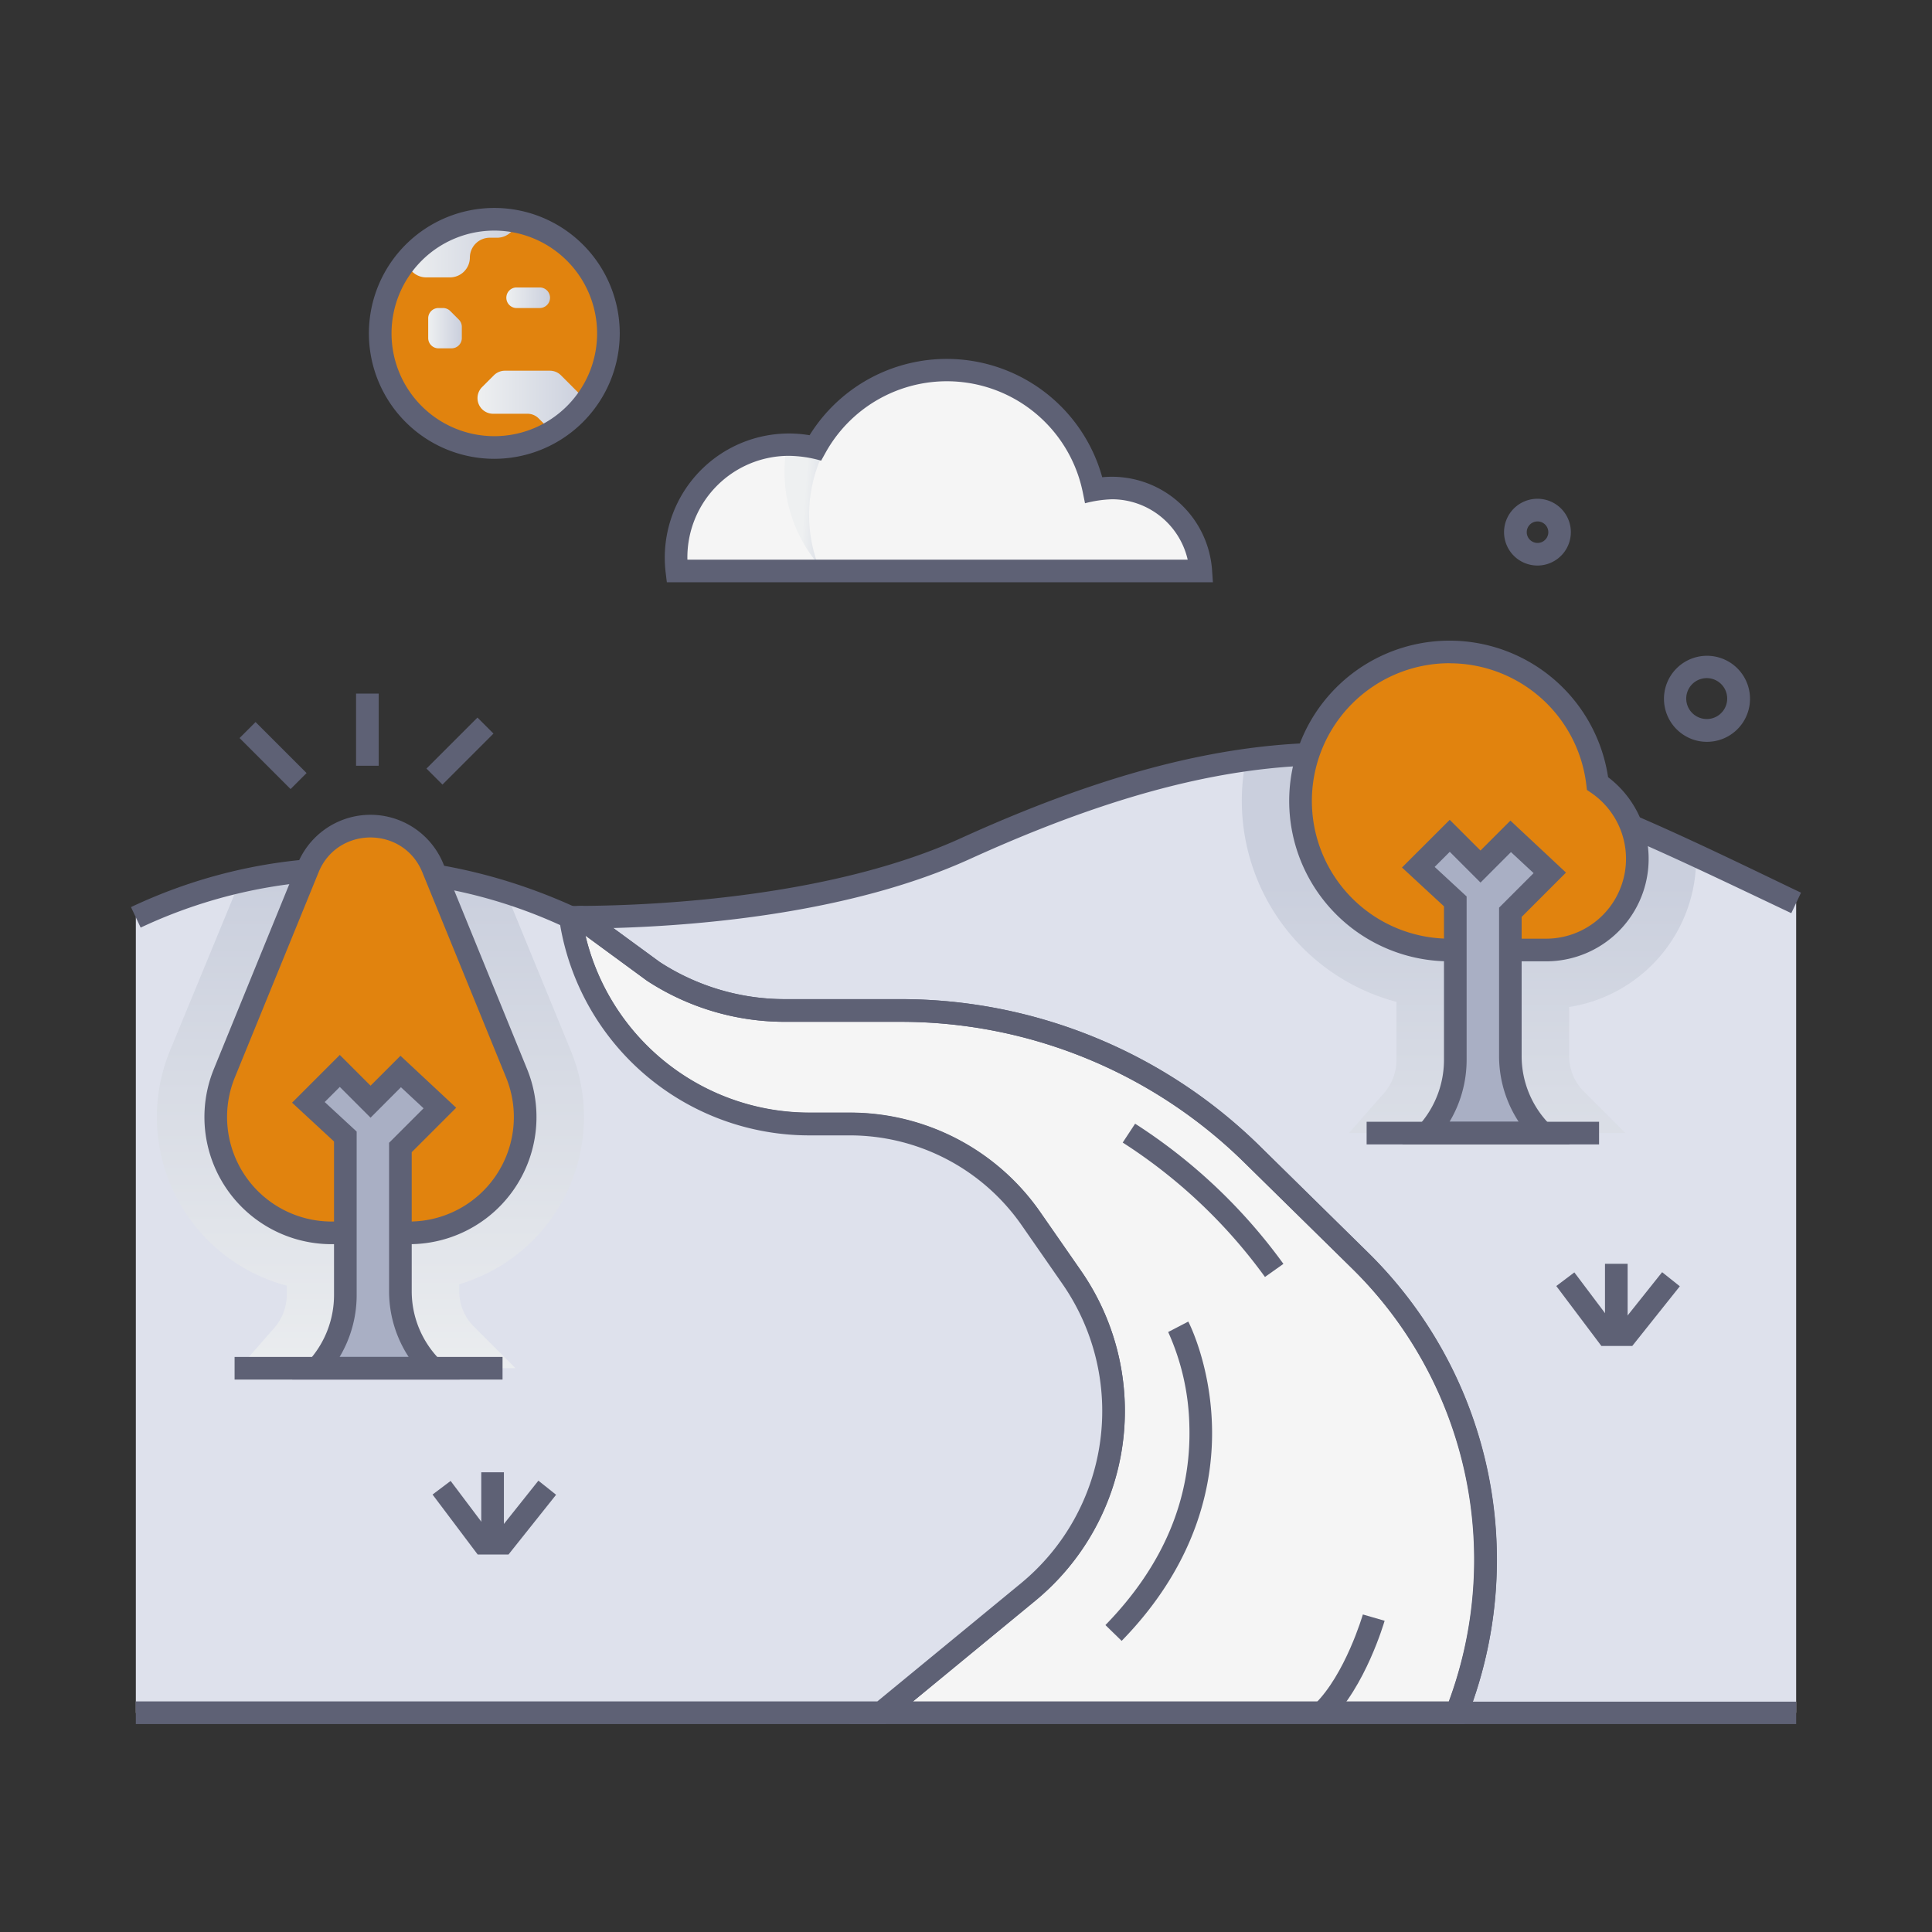 <svg xmlns="http://www.w3.org/2000/svg" xmlns:xlink="http://www.w3.org/1999/xlink" viewBox="0 0 512 512"><rect x="0" y="0" width="512" height="512" fill="#333333" stroke="none"/><defs><style>.cls-1{isolation:isolate;}.cls-2{fill:#dee1ec;}.cls-3{fill:#f5f5f5;}.cls-4{fill:#5e6175;}.cls-10,.cls-11,.cls-12,.cls-13,.cls-5,.cls-6,.cls-9{mix-blend-mode:multiply;}.cls-5{fill:url(#linear-gradient);}.cls-6{fill:url(#linear-gradient-2);}.cls-7{fill:#e1830e;}.cls-8{fill:#a9afc4;}.cls-9{fill:url(#linear-gradient-3);}.cls-10{fill:url(#linear-gradient-4);}.cls-11{fill:url(#linear-gradient-5);}.cls-12{fill:url(#linear-gradient-6);}.cls-13{fill:url(#linear-gradient-7);}</style><linearGradient id="linear-gradient" x1="98.18" y1="234.18" x2="98.18" y2="376.54" gradientUnits="userSpaceOnUse"><stop offset="0" stop-color="#cacfdd"/><stop offset="1" stop-color="#eef0f1"/></linearGradient><linearGradient id="linear-gradient-2" x1="389.29" y1="234.19" x2="389.29" y2="376.54" xlink:href="#linear-gradient"/><linearGradient id="linear-gradient-3" x1="-4445.24" y1="65.81" x2="-4414.4" y2="65.81" gradientTransform="matrix(-1, 0, 0, 1, -4307.27, 0)" xlink:href="#linear-gradient"/><linearGradient id="linear-gradient-4" x1="-4453.02" y1="78.9" x2="-4441.33" y2="78.9" gradientTransform="matrix(-1, 0, 0, 1, -4307.27, 0)" xlink:href="#linear-gradient"/><linearGradient id="linear-gradient-5" x1="-4462.7" y1="106.34" x2="-4433.81" y2="106.34" gradientTransform="matrix(-1, 0, 0, 1, -4307.27, 0)" xlink:href="#linear-gradient"/><linearGradient id="linear-gradient-6" x1="-4429.66" y1="86.97" x2="-4420.75" y2="86.97" gradientTransform="matrix(-1, 0, 0, 1, -4307.27, 0)" xlink:href="#linear-gradient"/><linearGradient id="linear-gradient-7" x1="-2563.14" y1="90.23" x2="-2552.19" y2="90.23" gradientTransform="matrix(-1, -0.07, -0.07, 1, -2333.57, -123.51)" xlink:href="#linear-gradient"/></defs><title>River</title><g class="cls-1"><g id="River"><path class="cls-2" d="M476,239.28V453.89H386a111.2,111.2,0,0,0-25.56-119.83L332,306.12a133.64,133.64,0,0,0-93.67-38.33H208.05a64,64,0,0,1-34.92-10.37c-19.43-14.24-16-11.76-19.55-14.31.36-.2,59.58,1.19,102.22-18.21,28.73-13.07,52.78-20.5,74.37-23.52C384.4,193.77,425.27,214.76,476,239.28Z"/><path class="cls-3" d="M151.18,243.1a64,64,0,0,0,63.29,54.79h10.81A58.34,58.34,0,0,1,273.21,323L284,338.46A62.17,62.17,0,0,1,272.42,422l-38.84,31.94H386a111.16,111.16,0,0,0-25.56-119.83L332,306.12a133.62,133.62,0,0,0-93.66-38.33H208.06a63.89,63.89,0,0,1-34.93-10.38L153.58,243.1Z"/><path class="cls-4" d="M388.07,456.89H225.21l45.3-37.26a59.16,59.16,0,0,0,11-79.46l-10.77-15.5a55.38,55.38,0,0,0-45.47-23.78H214.47a67,67,0,0,1-66.26-57.36l-.5-3.43h6.85l20.27,14.84a60.79,60.79,0,0,0,33.23,9.85h30.32A135.8,135.8,0,0,1,334.14,304l28.42,27.95A114,114,0,0,1,388.81,455Zm-146.12-6H384A108,108,0,0,0,358.35,336.2l-28.42-27.94a129.84,129.84,0,0,0-91.55-37.47H208.06a66.88,66.88,0,0,1-36.57-10.86l-16.33-12a61,61,0,0,0,59.31,46.91h10.81a61.39,61.39,0,0,1,50.4,26.36l10.77,15.5a65.18,65.18,0,0,1-12.13,87.52Z"/><path class="cls-2" d="M272.42,422l-38.84,31.94H36V243.11a135.5,135.5,0,0,1,115.18,0,64,64,0,0,0,63.29,54.78h10.81A58.46,58.46,0,0,1,273.22,323L284,338.45A62.2,62.2,0,0,1,272.42,422Z"/><path class="cls-5" d="M121.69,340.34v1.78a13.33,13.33,0,0,0,3.92,9.46l11,11H63.34L72.61,352A13.41,13.41,0,0,0,76,343.2v-2.49A46.22,46.22,0,0,1,45,278.56l18.52-44.92a135.41,135.41,0,0,1,70.52,2.81l17.28,42.11A46.21,46.21,0,0,1,121.69,340.34Z"/><path class="cls-6" d="M415.84,266.87V279.8a13.29,13.29,0,0,0,3.91,9.47l11,11H357.48l9.27-10.56a13.38,13.38,0,0,0,3.33-8.84V265.51a55.14,55.14,0,0,1-39.91-64.13c43.59-6.11,77.24,5.7,119.31,25.27A39.81,39.81,0,0,1,415.84,266.87Z"/><path class="cls-4" d="M234.66,456.89H36v-6H232.5l38-31.25a59.11,59.11,0,0,0,11-79.47l-10.77-15.5a55.5,55.5,0,0,0-45.48-23.78h-10.8a67,67,0,0,1-66-55.73,132.17,132.17,0,0,0-111.17.66l-2.57-5.43c36.53-17.26,79.27-18.06,119.19.69l.24,1.6a61,61,0,0,0,60.32,52.21h10.8a61.52,61.52,0,0,1,50.41,26.35l10.77,15.5a65.12,65.12,0,0,1-12.12,87.53Z"/><path class="cls-4" d="M476,456.89H381.63l1.6-4.1A108.35,108.35,0,0,0,358.36,336.2l-28.42-27.94a129.92,129.92,0,0,0-91.56-37.47H208.05a66.8,66.8,0,0,1-36.56-10.86c-.22-.15,1.09.8-23.61-17.28l4.33-2.22c.66-.34.91-.34,2.81-.36,18.43-.15,65-2.2,99.54-17.9,99.18-45.12,144.53-23.27,219.67,12.94l3.06,1.46L474.71,242c-77.12-36.58-119-59.23-217.67-14.36-30.91,14.06-70,17.6-94.52,18.3l12.31,9a60.89,60.89,0,0,0,33.22,9.84h30.33A135.84,135.84,0,0,1,334.14,304l28.42,27.95a114.34,114.34,0,0,1,27.77,119H476Z"/><polygon class="cls-4" points="134.76 411.96 126.59 411.96 114.63 396.07 119.42 392.46 129.58 405.96 131.87 405.96 142.68 392.39 147.37 396.13 134.76 411.96"/><rect class="cls-4" x="127.54" y="390.17" width="6" height="18.79"/><polygon class="cls-4" points="432.56 356.7 424.39 356.7 412.43 340.81 417.22 337.2 427.38 350.7 429.67 350.7 440.48 337.14 445.17 340.88 432.56 356.7"/><rect class="cls-4" x="425.34" y="334.92" width="6" height="18.79"/><path class="cls-7" d="M423.37,207.64a39.49,39.49,0,1,0-39.21,44.12h25.58a24.16,24.16,0,0,0,13.63-44.12Z"/><path class="cls-4" d="M297.25,434.85l-4.3-4.19c15.37-15.77,22.85-33.59,22.24-53A63.43,63.43,0,0,0,309.58,353l5.33-2.77c.23.45,5.7,11.14,6.26,27C321.7,391.77,318,413.59,297.25,434.85Z"/><path class="cls-4" d="M335.23,338.41a139.55,139.55,0,0,0-37.7-35.62l3.29-5a145.51,145.51,0,0,1,39.3,37.15Z"/><path class="cls-4" d="M352.48,456.05l-4.17-4.32c8.17-7.9,12.82-23.72,12.86-23.88l5.77,1.67C366.73,430.23,361.79,447,352.48,456.05Z"/><path class="cls-7" d="M98.18,218.93A17.84,17.84,0,0,0,81.65,230L59.44,284.44a30.71,30.71,0,0,0,28.41,42.28H108.5a30.7,30.7,0,0,0,28.41-42.28L114.7,230A17.83,17.83,0,0,0,98.18,218.93Z"/><path class="cls-4" d="M409.74,254.76H384.16a42.49,42.49,0,1,1,42-48.8,27.16,27.16,0,0,1-16.43,48.8Zm-25.58-79a36.49,36.49,0,0,0,0,73h25.58a21.17,21.17,0,0,0,11.94-38.65l-1.13-.77-.16-1.35A36.47,36.47,0,0,0,384.16,175.78Z"/><path class="cls-4" d="M108.5,329.72H87.85a33.69,33.69,0,0,1-31.18-46.41l22.21-54.42a20.85,20.85,0,0,1,38.6,0l22.2,54.42A33.69,33.69,0,0,1,108.5,329.72ZM84.43,231.16,62.22,285.57a27.71,27.71,0,0,0,25.63,38.15H108.5a27.7,27.7,0,0,0,25.63-38.15l-22.21-54.41C106.9,218.87,89.45,218.86,84.43,231.16Z"/><path class="cls-8" d="M81.73,292.13l8.32-8.32L98.2,292l8-8,10.37,9.67-10.46,10.46v38a29,29,0,0,0,8.49,20.48H84.07a29,29,0,0,0,7.45-19.4v-42Z"/><path class="cls-4" d="M121.84,365.6H77.44l4.63-5.27a26,26,0,0,0,6.45-17.13V302.51L77.4,292.22l12.65-12.65,8.15,8.15,7.93-7.93,14.76,13.77-11.78,11.78v36.78a25.79,25.79,0,0,0,7.61,18.36ZM90,359.6h18.3a31.76,31.76,0,0,1-5.19-17.48V302.85l9.14-9.14-6-5.58L98.2,296.2l-8.15-8.15-4,4,8.47,7.83V343.2A32,32,0,0,1,90,359.6Z"/><circle class="cls-7" cx="131.04" cy="88.35" r="30.24" transform="translate(26.65 207.01) rotate(-82.65)"/><path class="cls-9" d="M107.13,69.84,109.26,72A5.27,5.27,0,0,0,113,73.51h6.23a5.28,5.28,0,0,0,5.29-5.27A5.27,5.27,0,0,1,129.78,63h1.95a5.26,5.26,0,0,0,3.73-1.55l2.51-2.5A30.23,30.23,0,0,0,107.13,69.84Z"/><path class="cls-10" d="M145.76,78.9A2.73,2.73,0,0,1,143,81.63h-6.25a2.73,2.73,0,0,1,0-5.45H143A2.72,2.72,0,0,1,145.76,78.9Z"/><path class="cls-11" d="M130.67,109.65h9.13a4.17,4.17,0,0,1,2.93,1.21l3.59,3.59a30.36,30.36,0,0,0,9.11-8.22l-6.78-6.78a4.17,4.17,0,0,0-2.93-1.21H133.81a4.17,4.17,0,0,0-2.92,1.21l-3.14,3.14A4.14,4.14,0,0,0,130.67,109.65Z"/><path class="cls-12" d="M121.6,84.7l-2.28-2.28a2.71,2.71,0,0,0-1.93-.79H116.2a2.72,2.72,0,0,0-2.72,2.72v5.24a2.72,2.72,0,0,0,2.72,2.72h3.47a2.72,2.72,0,0,0,2.72-2.72v-3A2.71,2.71,0,0,0,121.6,84.7Z"/><path class="cls-4" d="M131,121.59a33.24,33.24,0,1,1,33.24-33.24A33.28,33.28,0,0,1,131,121.59Zm0-60.48a27.24,27.24,0,1,0,27.24,27.24A27.27,27.27,0,0,0,131,61.11Z"/><path class="cls-3" d="M179.38,151.31a29.88,29.88,0,0,1,36.67-32.6,39.76,39.76,0,0,1,73.78,11.14,23.58,23.58,0,0,1,28.39,21.46Z"/><path class="cls-13" d="M216.63,149.28a38.2,38.2,0,0,1,2.63-31.39c-.26.38-.52.77-.77,1.16a29.86,29.86,0,0,0-9.88-1.32A38,38,0,0,0,216.63,149.28Z"/><path class="cls-4" d="M321.43,154.31H176.72l-.32-2.65a32.91,32.91,0,0,1,38.15-36.32,42.76,42.76,0,0,1,77.55,11.13,26.62,26.62,0,0,1,29.11,24.63Zm-139.26-6H314.75a20.64,20.64,0,0,0-20-16,31.83,31.83,0,0,0-7.21,1.06l-.61-3a36.76,36.76,0,0,0-68.21-10.29l-1.11,2a32.18,32.18,0,0,0-8.52-1.28A26.91,26.91,0,0,0,182.17,148.31Z"/><path class="cls-8" d="M375.87,229.82l8.32-8.32,8.15,8.15,8-8,10.37,9.68-10.46,10.46v38a28.93,28.93,0,0,0,8.49,20.48H378.22a29,29,0,0,0,7.45-19.39v-42Z"/><path class="cls-4" d="M416,303.28H371.6l4.61-5.26a26,26,0,0,0,6.46-17.13v-40.7L371.54,229.9l12.65-12.64,8.15,8.14,7.93-7.93L415,231.24,403.25,243V279.8a25.8,25.8,0,0,0,7.61,18.36Zm-31.84-6h18.31a31.74,31.74,0,0,1-5.2-17.48V240.54l9.15-9.15-6-5.58-8.07,8.08-8.15-8.15-4,4,8.47,7.83v43.32A32,32,0,0,1,384.14,297.28Z"/><rect class="cls-4" x="94.36" y="183.81" width="6" height="19.12"/><rect class="cls-4" x="69.37" y="190.67" width="6" height="19.12" transform="translate(-120.39 109.82) rotate(-45)"/><rect class="cls-4" x="112.34" y="196.05" width="19.12" height="6" transform="translate(-105.05 144.49) rotate(-45)"/><rect class="cls-4" x="62.17" y="359.6" width="71.01" height="6"/><rect class="cls-4" x="362.17" y="297.28" width="61.6" height="6"/><path class="cls-4" d="M452.34,196.59a11.18,11.18,0,0,1-5.48-1.42,11.4,11.4,0,1,1,5.48,1.42Zm-2.59-6.68a5.42,5.42,0,1,0,1.1-10,5.41,5.41,0,0,0-1.1,10Z"/><path class="cls-4" d="M403.19,148.79h0a8.85,8.85,0,1,1,12-3.49A8.86,8.86,0,0,1,403.19,148.79Zm2.9-5.26a2.85,2.85,0,1,0,.58-5.23,2.84,2.84,0,0,0-.58,5.23Z"/></g></g></svg>